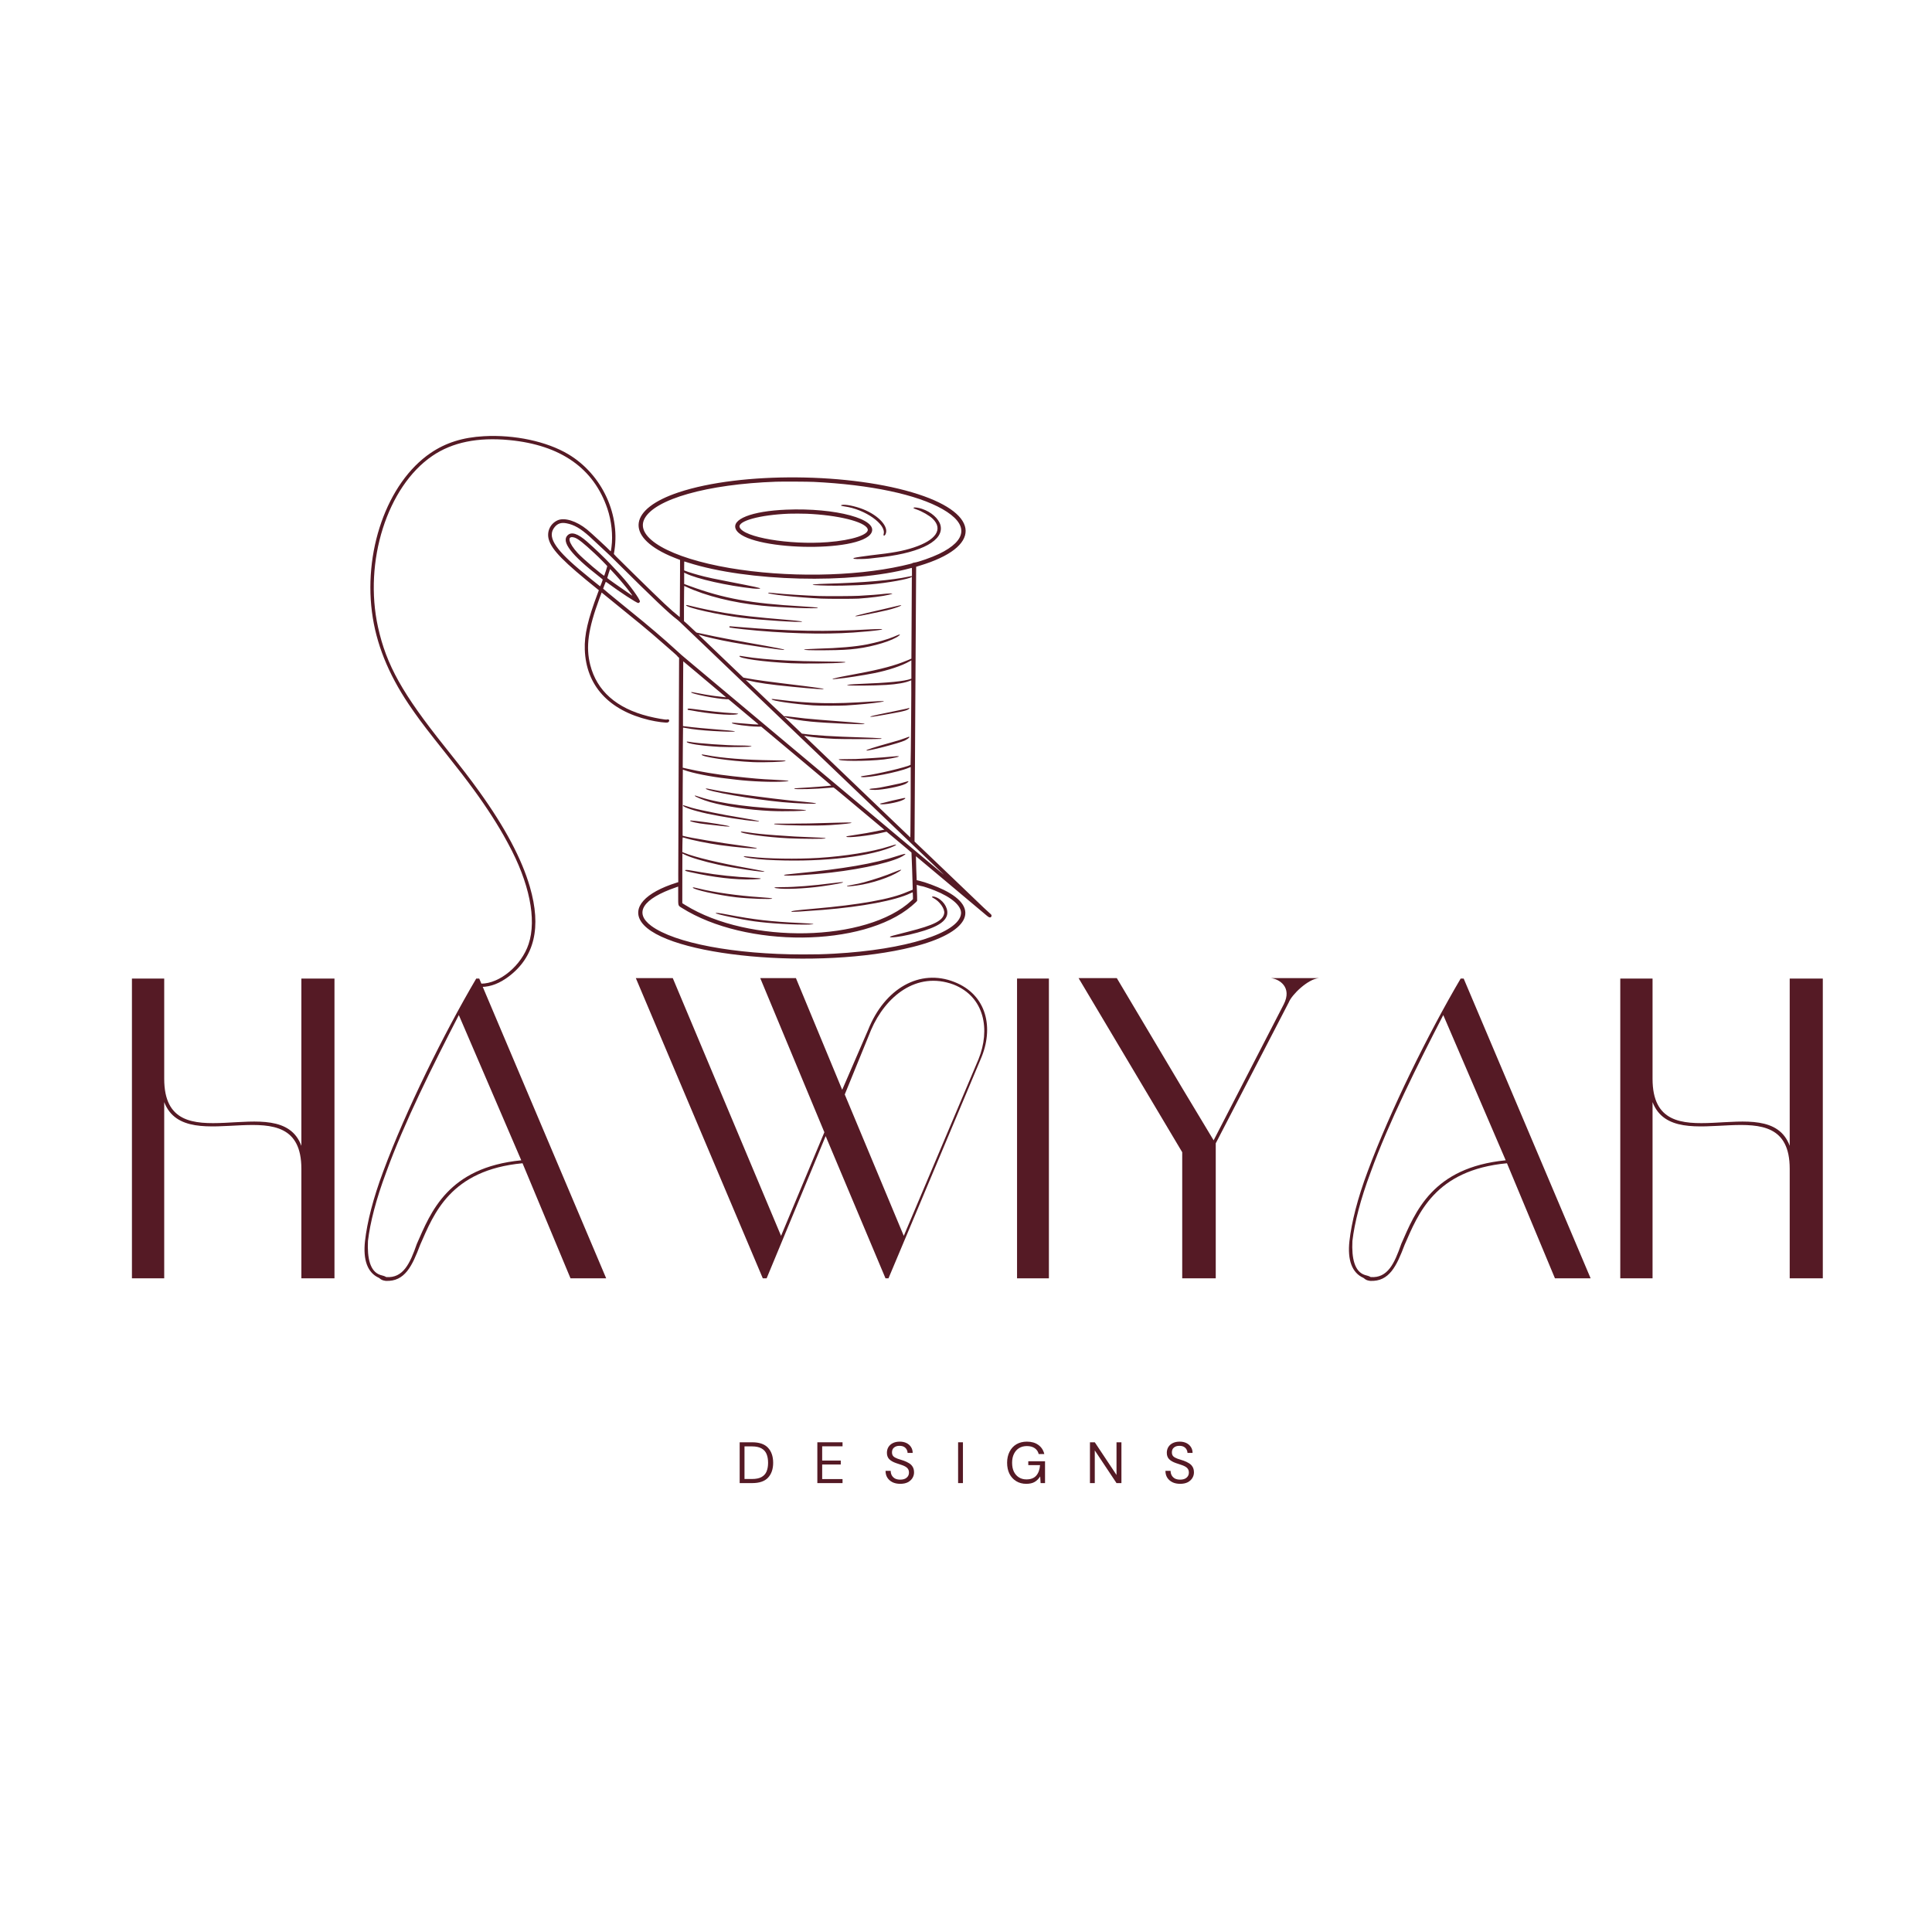 <svg xmlns="http://www.w3.org/2000/svg" xmlns:xlink="http://www.w3.org/1999/xlink" width="500" zoomAndPan="magnify" viewBox="0 0 375 375" height="500" preserveAspectRatio="xMidYMid meet" version="1.0"><defs><g/><clipPath id="29edfe01dd"><path d="M 71 84.34 L 192.555 84.34 L 192.555 191.59 L 71 191.59 Z M 71 84.34 " clip-rule="nonzero"/></clipPath></defs><g clip-path="url(#29edfe01dd)"><path fill="#551a25" d="M 93.922 84.668 C 89.816 84.895 86.531 85.93 83.602 87.914 C 75.098 93.676 70.312 107.32 72.363 119.953 C 73.344 125.969 75.867 131.801 80.113 137.832 C 80.223 137.988 80.391 138.227 80.484 138.363 C 81.75 140.172 83.219 142.086 86.676 146.422 C 89.086 149.449 90.426 151.191 91.973 153.305 C 94.477 156.727 96.75 160.266 98.344 163.223 C 98.434 163.391 98.566 163.637 98.641 163.77 C 102.75 171.305 104.199 178.422 102.605 183.23 C 101.227 187.402 97.004 190.926 93.387 190.926 C 92.574 190.926 92.289 191.129 92.625 191.465 L 92.742 191.582 L 93.531 191.562 C 95.285 191.52 96.984 190.859 98.727 189.551 C 103.762 185.762 105.129 179.984 102.848 172.137 C 101.262 166.684 98.02 160.582 92.988 153.59 C 91.219 151.129 89.727 149.184 86.367 144.98 C 78.109 134.648 75.012 129.109 73.379 121.754 C 70.551 109.004 75.164 94.445 83.926 88.484 C 87.812 85.84 92.75 84.832 98.879 85.422 C 108.82 86.383 115.246 90.887 117.895 98.738 C 118.695 101.117 118.992 103.902 118.688 106.184 C 118.566 107.074 118.566 107.074 118.43 106.918 C 117.992 106.438 114.711 103.406 113.949 102.785 C 111.891 101.113 109.539 100.383 108.203 101.004 C 106.777 101.668 106.078 103.227 106.527 104.742 C 107.125 106.77 109.434 109.109 116.098 114.453 L 116.238 114.566 L 116.023 115.137 C 114.102 120.223 113.406 123.238 113.508 126.074 C 113.75 133.055 118.148 137.875 125.98 139.75 C 127.48 140.105 129.379 140.352 129.641 140.219 C 130.082 139.992 129.914 139.492 129.457 139.66 C 129.23 139.738 127.348 139.41 125.832 139.027 C 119.645 137.465 115.844 134.098 114.562 129.051 C 113.676 125.559 114.156 122.082 116.332 116.215 C 116.516 115.727 116.691 115.254 116.723 115.164 L 116.777 115.004 L 116.977 115.168 C 117.086 115.258 118.453 116.371 120.016 117.641 C 124.449 121.242 124.949 121.652 126.598 123.055 C 127.5 123.824 128.664 124.836 129.57 125.641 C 129.949 125.973 130.527 126.484 130.859 126.773 C 131.191 127.062 131.461 127.316 131.461 127.34 C 131.461 127.363 131.539 127.453 131.637 127.535 L 131.812 127.688 L 131.73 147.977 C 131.688 159.137 131.648 168.934 131.648 169.746 L 131.652 171.227 L 131.316 171.332 C 125.215 173.246 122.59 176.176 124.484 178.949 C 129.062 185.652 158.844 188.391 177.184 183.793 C 188.012 181.078 190.559 176.328 183.137 172.703 C 181.773 172.043 179.598 171.227 178.539 170.988 C 178.211 170.918 177.938 170.848 177.93 170.84 C 177.906 170.82 177.77 166.598 177.785 166.359 L 177.793 166.199 L 179.34 167.496 C 180.188 168.207 181.855 169.602 183.039 170.594 C 188.836 175.445 191.316 177.527 191.488 177.688 C 191.949 178.113 192.285 178.188 192.422 177.895 C 192.52 177.68 192.457 177.547 192.148 177.293 C 191.824 177.027 190.363 175.652 188.688 174.027 C 188.383 173.734 185.809 171.27 182.965 168.551 C 180.121 165.836 177.73 163.547 177.652 163.473 L 177.512 163.336 L 177.66 136.68 C 177.742 122.02 177.816 110.02 177.824 110.012 C 177.828 110.004 178.121 109.914 178.473 109.809 C 190.508 106.203 190.398 99.895 178.234 95.934 C 165.312 91.727 143.84 91.547 131.77 95.547 C 122.082 98.754 121.301 104.02 129.945 107.859 C 130.332 108.031 131.746 108.598 131.91 108.648 L 131.996 108.676 L 131.996 110.922 C 131.996 112.156 131.984 114.656 131.969 116.473 L 131.945 119.777 L 131.84 119.691 C 129.98 118.195 129.016 117.285 122.75 111.137 C 119.289 107.742 119.133 107.582 119.156 107.473 C 120.578 100.094 116.926 92.121 110.309 88.168 C 106.137 85.68 99.859 84.336 93.922 84.668 M 157.957 93.535 C 168.949 94.07 177.938 95.969 182.922 98.809 C 188.035 101.723 187.797 104.852 182.258 107.516 C 180.863 108.188 178.195 109.125 177.473 109.199 C 177.285 109.219 177.172 109.25 177.145 109.289 C 177.098 109.352 176.387 109.539 175.121 109.82 C 165.609 111.945 152.543 112.113 141.648 110.258 C 130.023 108.277 123.234 104.371 125.078 100.727 C 127.023 96.879 137.293 93.973 150.613 93.5 C 151.812 93.457 156.863 93.48 157.957 93.535 M 163.383 98.016 C 163.059 98.109 163.246 98.203 163.945 98.301 C 167.93 98.855 172.047 101.773 171.516 103.668 C 171.406 104.066 171.707 104.066 171.891 103.668 C 172.551 102.242 170.574 100.055 167.531 98.844 C 165.973 98.227 164.023 97.836 163.383 98.016 M 177.363 98.531 C 177.199 98.598 177.352 98.695 177.91 98.887 C 179 99.262 180.418 100.082 181.047 100.699 C 183.102 102.723 181.684 104.848 177.324 106.277 C 175.258 106.957 173.289 107.316 169 107.793 C 167.938 107.914 166.035 108.203 165.828 108.277 C 165.332 108.453 165.805 108.535 167.125 108.504 C 168.363 108.477 168.527 108.461 171.367 108.117 C 179.012 107.188 183.285 104.824 182.543 101.938 C 182.215 100.664 180.742 99.359 178.957 98.766 C 178.285 98.543 177.59 98.441 177.363 98.531 M 152.594 98.926 C 145.895 99.203 141.871 100.789 142.844 102.766 C 144.855 106.855 166.98 107.418 169.133 103.434 C 170.562 100.785 162.27 98.527 152.594 98.926 M 156.602 99.719 C 162.633 99.977 167.762 101.238 168.395 102.621 C 168.895 103.719 165.484 104.867 160.625 105.234 C 153.215 105.801 144.316 104.293 143.57 102.348 C 143.105 101.141 147.48 99.93 153.148 99.707 C 153.863 99.68 155.801 99.684 156.602 99.719 M 109.926 101.566 C 111.422 101.844 112.656 102.551 114.445 104.152 C 114.801 104.469 117.469 106.953 118.449 107.883 C 118.504 107.934 119.172 108.598 119.938 109.355 C 126.719 116.09 129.891 119.105 131.312 120.16 C 131.465 120.273 131.773 120.539 131.992 120.75 C 135.285 123.891 137.719 126.219 138.117 126.605 C 138.391 126.871 144.176 132.41 150.973 138.918 C 157.77 145.422 165.668 152.98 168.523 155.711 C 171.375 158.445 175.797 162.676 178.348 165.113 C 180.898 167.555 183.078 169.641 183.191 169.754 C 183.309 169.871 182.355 169.086 181.074 168.016 C 179.797 166.941 178.48 165.844 178.156 165.574 C 177.832 165.305 175.977 163.75 174.035 162.125 C 172.094 160.496 170.293 158.984 170.031 158.766 C 169.512 158.336 164.824 154.406 160.434 150.727 C 158.926 149.461 157.301 148.102 156.832 147.711 C 156.359 147.316 155.207 146.355 154.273 145.57 C 153.34 144.785 152.078 143.727 151.469 143.219 C 150.863 142.711 148.914 141.078 147.141 139.594 C 144.148 137.086 139.367 133.082 134.473 128.984 C 133.352 128.047 132.355 127.207 132.262 127.121 C 132.168 127.035 131.684 126.598 131.191 126.148 C 129.922 124.988 128.773 123.977 127.211 122.641 C 125.527 121.203 124.871 120.66 120.664 117.242 C 118.68 115.629 117.062 114.289 117.07 114.262 C 117.094 114.152 117.543 112.973 117.574 112.941 C 117.59 112.922 117.762 113.023 117.961 113.172 C 120.242 114.871 123.57 117.047 123.895 117.051 C 124 117.051 124.211 116.852 124.211 116.754 C 124.211 116.293 122.25 113.582 120.605 111.777 C 120.5 111.66 120.277 111.414 120.109 111.227 C 119.941 111.043 119.57 110.641 119.285 110.34 C 119 110.035 118.641 109.652 118.484 109.484 C 117.406 108.328 115.375 106.383 113.91 105.102 C 112.137 103.547 110.914 103.16 110.156 103.914 C 108.91 105.152 110.895 107.73 116.363 111.965 C 116.695 112.223 116.977 112.453 116.988 112.48 C 117.012 112.547 116.531 113.809 116.48 113.809 C 116.434 113.809 113.48 111.402 112.387 110.473 C 107.508 106.336 106.195 104.062 107.668 102.293 C 108.242 101.602 108.938 101.379 109.926 101.566 M 111.535 104.352 C 112.18 104.555 113.266 105.414 115.438 107.438 C 116.266 108.203 117.852 109.809 117.871 109.895 C 117.879 109.938 117.32 111.699 117.285 111.738 C 117.16 111.867 113.152 108.457 112.152 107.367 C 110.281 105.332 109.98 103.859 111.535 104.352 M 133.539 109.195 C 145.105 112.895 165.207 113.402 176.746 110.281 C 176.859 110.25 176.969 110.223 176.984 110.223 C 177 110.223 177.012 110.582 177.012 111.02 L 177.012 111.816 L 176.922 111.816 C 176.871 111.816 176.609 111.867 176.34 111.926 C 173.297 112.605 167.438 113.113 160.605 113.293 C 159.34 113.328 158.621 113.367 157.945 113.434 C 157.609 113.465 157.723 113.539 158.148 113.57 C 160.945 113.762 165.941 113.695 169.02 113.426 C 172.367 113.133 176.438 112.395 176.926 111.996 C 176.953 111.977 176.98 111.965 176.988 111.973 C 176.996 111.984 176.91 127.828 176.902 127.844 C 176.887 127.867 175.688 128.355 175.145 128.559 C 172.742 129.461 169.926 130.141 164.652 131.102 C 162.98 131.406 161.598 131.719 161.598 131.797 C 161.598 131.84 161.637 131.844 161.781 131.828 C 161.879 131.812 162.27 131.777 162.648 131.746 C 163.906 131.645 167.57 131.078 169.66 130.664 C 172.398 130.117 175.039 129.238 176.562 128.359 L 176.898 128.168 L 176.898 131.73 L 176.793 131.77 C 175.582 132.23 172.465 132.539 166.824 132.75 C 165.25 132.812 164.219 132.918 164.465 132.992 C 164.898 133.129 169.547 133.094 172.035 132.941 C 174.152 132.809 175.738 132.527 176.66 132.121 C 176.777 132.07 176.875 132.035 176.879 132.039 C 176.926 132.09 176.789 148.426 176.742 148.453 C 176.047 148.883 170.309 150.246 167.895 150.559 C 167.121 150.656 166.871 150.758 167.234 150.824 C 168.406 151.043 174.387 149.879 176.32 149.055 C 176.559 148.953 176.762 148.867 176.773 148.867 C 176.797 148.867 176.742 160.656 176.711 161.711 L 176.688 162.547 L 175.121 161.047 C 174.258 160.219 173.258 159.262 172.898 158.918 C 165.41 151.758 156.082 142.816 156.086 142.809 C 156.094 142.801 156.273 142.832 156.492 142.871 C 157.754 143.113 159.543 143.289 162.074 143.414 C 163.23 143.473 170.535 143.48 170.879 143.426 C 171.098 143.391 171.191 143.32 171.043 143.305 C 170.398 143.246 168.641 143.168 167.016 143.121 C 162.145 142.984 157.922 142.723 155.996 142.441 L 155.641 142.391 L 155.387 142.148 C 154.676 141.473 152.254 139.148 152.254 139.141 C 152.254 139.137 152.355 139.172 152.48 139.223 C 153.145 139.488 155.371 139.871 157.422 140.066 C 160.496 140.363 167.863 140.684 167.809 140.516 C 167.801 140.488 167.742 140.465 167.68 140.457 C 167.621 140.453 167.254 140.406 166.863 140.355 C 166.477 140.305 165.816 140.234 165.395 140.203 C 163.695 140.074 160.176 139.797 159.121 139.707 C 156.531 139.492 155.781 139.414 153.949 139.176 C 152.613 139.004 152.23 138.977 152.207 139.051 C 152.199 139.074 150.52 137.496 148.473 135.539 C 146.43 133.582 144.75 131.977 144.746 131.973 C 144.738 131.969 144.938 132.012 145.184 132.074 C 147.109 132.543 149.398 132.871 153.777 133.301 C 158.141 133.73 160.016 133.855 159.871 133.715 C 159.816 133.66 158.164 133.41 156.469 133.203 C 148.598 132.242 146.949 132.02 144.836 131.629 L 144.285 131.523 L 140.359 127.773 C 136.121 123.715 135.574 123.188 135.594 123.168 C 135.602 123.16 135.734 123.199 135.887 123.254 C 136.871 123.586 139.492 124.191 141.973 124.648 C 144.855 125.188 151.387 126.152 152.133 126.152 C 152.281 126.152 152.203 126.062 152.02 126.027 C 151.926 126.008 151.559 125.93 151.203 125.848 C 150.848 125.766 149.773 125.562 148.82 125.395 C 145.016 124.723 144.34 124.602 140.883 123.953 C 139.488 123.691 137.668 123.32 136.59 123.078 C 136.023 122.949 135.473 122.836 135.363 122.82 C 135.168 122.797 135.156 122.785 134.371 122.035 C 133.625 121.32 133.273 120.996 132.91 120.695 L 132.758 120.566 L 132.758 118.172 C 132.758 116.852 132.77 115.312 132.781 114.746 L 132.809 113.723 L 133.203 113.906 C 137.035 115.684 142.281 116.992 147.863 117.559 C 151.488 117.93 158.738 118.207 158.738 117.977 C 158.738 117.945 158.699 117.922 158.652 117.922 C 158.605 117.922 158.215 117.891 157.785 117.848 C 157.355 117.809 156.391 117.738 155.648 117.695 C 145.664 117.117 140.496 116.176 133.816 113.727 L 132.797 113.352 L 132.797 111.148 L 133.117 111.305 C 135.301 112.371 141.16 113.684 146.109 114.223 C 146.719 114.289 147.559 114.293 147.559 114.23 C 147.559 114.109 146.77 113.934 141.664 112.938 C 138.25 112.27 137.707 112.156 136.707 111.906 C 135.172 111.523 133.605 111.051 132.938 110.773 L 132.797 110.715 L 132.797 109.84 C 132.797 109.023 132.801 108.965 132.863 108.984 C 132.898 108.992 133.203 109.09 133.539 109.195 M 119.461 111.57 C 120.461 112.672 121.5 113.922 122.254 114.926 C 122.84 115.711 122.836 115.703 122.477 115.453 C 122.309 115.336 121.887 115.047 121.543 114.812 C 120.148 113.863 117.902 112.266 117.863 112.199 C 117.852 112.184 117.973 111.789 118.129 111.32 C 118.285 110.852 118.41 110.461 118.41 110.453 C 118.414 110.434 118.895 110.945 119.461 111.57 M 149.086 115.086 C 149.086 115.355 154.699 115.953 159.426 116.188 C 160.742 116.25 165.676 116.25 166.652 116.188 C 168.859 116.039 171.445 115.715 172.473 115.453 C 173.18 115.273 173.195 115.266 173.195 115.223 C 173.195 115.176 172.109 115.203 171.652 115.266 C 170.812 115.379 168.559 115.551 166.691 115.648 C 165.48 115.715 160.508 115.738 159.043 115.688 C 156.344 115.598 152.254 115.336 150.402 115.137 C 149.488 115.035 149.086 115.02 149.086 115.086 M 133.176 117.484 C 133.176 117.934 139.477 119.348 143.992 119.91 C 147.566 120.355 155.605 120.871 155.676 120.66 C 155.684 120.637 155.633 120.609 155.562 120.602 C 155.059 120.52 153.91 120.402 152.543 120.293 C 146.973 119.836 143.582 119.457 140.672 118.965 C 138.48 118.598 135.766 118.043 134.398 117.688 C 133.414 117.43 133.176 117.391 133.176 117.484 M 174.645 117.496 C 174.594 117.504 174.285 117.578 173.961 117.656 C 173.633 117.738 172.543 117.992 171.539 118.223 C 168.422 118.938 167.125 119.242 166.77 119.348 C 166.578 119.402 166.34 119.469 166.238 119.496 C 166.137 119.527 166.047 119.559 166.035 119.566 C 165.91 119.695 166.691 119.594 168.16 119.293 C 172.156 118.477 172.742 118.34 174.035 117.906 C 174.895 117.617 175.227 117.391 174.645 117.496 M 141.594 121.59 C 141.535 121.648 141.574 121.781 141.656 121.805 C 141.844 121.852 143.176 122.023 144.184 122.129 C 151.832 122.953 159.66 123.191 165.645 122.773 C 167.633 122.637 169.824 122.426 170.582 122.301 C 170.895 122.25 171.168 122.207 171.184 122.207 C 171.199 122.207 171.215 122.184 171.215 122.152 C 171.215 122.074 170.363 122.074 169.059 122.148 C 160.348 122.652 153.41 122.535 143.605 121.715 C 141.684 121.551 141.633 121.551 141.594 121.59 M 174.207 123.285 C 174.039 123.352 173.699 123.5 173.445 123.605 C 172.363 124.078 170.215 124.691 168.336 125.07 C 166.141 125.512 162.707 125.812 158.758 125.906 C 157.824 125.93 156.156 126.027 156.098 126.062 C 155.891 126.188 157.305 126.242 160.246 126.215 C 163.293 126.191 164.562 126.125 166.316 125.902 C 169.594 125.488 173.336 124.332 174.504 123.375 C 174.816 123.117 174.695 123.082 174.207 123.285 M 143.535 127.328 C 143.25 127.785 148.176 128.473 153.605 128.738 C 155.801 128.844 161.863 128.781 163.375 128.637 C 163.688 128.605 163.977 128.582 164.012 128.578 C 164.047 128.578 164.078 128.555 164.078 128.527 C 164.078 128.453 163.367 128.43 159.77 128.391 C 156.43 128.352 155.309 128.32 152.652 128.199 C 149.613 128.059 146.293 127.746 144.469 127.426 C 143.754 127.301 143.562 127.281 143.535 127.328 M 135.008 130.363 C 137.668 132.582 140.953 135.348 140.945 135.359 C 140.934 135.367 139.754 135.227 138.633 135.082 C 137.609 134.945 136.043 134.68 135.199 134.5 C 134.434 134.336 134.164 134.305 134.141 134.367 C 134.047 134.656 139.219 135.676 140.98 135.715 L 141.398 135.727 L 142.086 136.293 C 142.879 136.953 147.133 140.512 147.215 140.59 C 147.316 140.68 145.844 140.586 142.609 140.293 C 142.094 140.246 142.02 140.254 142.09 140.363 C 142.234 140.594 145.277 141.008 147.02 141.035 L 147.754 141.043 L 148.504 141.668 C 148.914 142.008 150.258 143.133 151.484 144.164 C 152.715 145.195 154.367 146.578 155.152 147.234 C 159.406 150.793 161.367 152.449 161.344 152.473 C 161.27 152.535 157.395 152.836 155.035 152.961 C 154.289 153.004 154.148 153.023 154.172 153.094 C 154.23 153.27 158.422 153.156 161.047 152.906 C 161.359 152.875 161.672 152.852 161.738 152.852 C 161.848 152.852 162.188 153.125 164.316 154.91 C 165.664 156.043 167.156 157.293 167.633 157.688 C 168.105 158.082 169.207 159.004 170.078 159.734 L 171.66 161.062 L 171.406 161.086 C 171.27 161.102 170.906 161.164 170.602 161.23 C 169.105 161.555 167.211 161.887 165.555 162.125 C 164.48 162.277 164.27 162.32 164.27 162.391 C 164.27 162.719 169.02 162.18 171.375 161.59 C 171.746 161.492 172.074 161.43 172.102 161.445 C 172.125 161.461 172.793 162.012 173.578 162.672 C 174.363 163.332 175.434 164.223 175.949 164.656 C 176.469 165.086 176.902 165.461 176.918 165.48 C 176.938 165.512 177.148 171.684 177.164 172.633 C 177.164 172.695 177.113 172.727 176.867 172.809 C 176.707 172.863 176.336 173.008 176.051 173.137 C 172.895 174.527 166.848 175.613 157.957 176.383 C 154.434 176.688 153.508 176.812 153.605 176.969 C 153.652 177.043 156.098 176.898 159.711 176.609 C 167.375 175.992 173.789 174.781 176.664 173.402 C 176.926 173.277 177.148 173.188 177.16 173.199 C 177.172 173.211 177.188 173.516 177.195 173.875 L 177.207 174.527 L 176.941 174.781 C 168.297 182.887 145.363 183.348 133 175.664 L 132.434 175.312 L 132.434 174.016 C 132.434 173.305 132.438 171.137 132.441 169.195 L 132.453 165.668 L 132.824 165.855 C 133.996 166.438 136.531 167.195 139.492 167.848 C 142.445 168.496 148.387 169.387 148.398 169.18 C 148.402 169.125 147.082 168.848 145.402 168.551 C 139.688 167.539 134.773 166.363 132.738 165.512 L 132.441 165.391 L 132.457 163.977 C 132.469 163.199 132.484 162.551 132.5 162.539 C 132.512 162.527 132.684 162.566 132.879 162.629 C 134.199 163.047 137.352 163.688 139.797 164.035 C 142.707 164.449 146.848 164.812 146.902 164.656 C 146.91 164.633 146.867 164.605 146.809 164.594 C 145.906 164.418 145.238 164.312 144.012 164.152 C 139.969 163.621 133.91 162.613 132.691 162.27 L 132.492 162.211 L 132.492 158.773 C 132.492 156.883 132.5 153.992 132.516 152.352 L 132.539 149.371 L 132.793 149.465 C 134.387 150.059 137.996 150.781 141.133 151.125 C 141.613 151.18 142.41 151.273 142.906 151.336 C 145.707 151.684 150.145 151.855 152.156 151.695 C 152.535 151.664 152.891 151.637 152.953 151.637 C 153.02 151.637 153.055 151.621 153.043 151.59 C 153.02 151.516 151.797 151.414 149.965 151.332 C 147.762 151.234 146.332 151.113 142.258 150.668 C 139.141 150.328 135.75 149.762 133.156 149.156 C 132.949 149.105 132.719 149.055 132.645 149.039 L 132.516 149.012 L 132.539 145.125 C 132.555 142.984 132.57 141.23 132.578 141.223 C 132.586 141.215 132.805 141.25 133.066 141.301 C 134.402 141.559 136.246 141.762 138.441 141.891 C 143.082 142.16 144.285 141.992 140.043 141.664 C 137.23 141.445 134.465 141.184 133.035 140.992 L 132.566 140.934 L 132.566 138.879 C 132.566 137.75 132.578 134.922 132.594 132.594 L 132.617 128.359 L 133.188 128.84 C 133.5 129.102 134.32 129.789 135.008 130.363 M 149.773 135.723 C 149.773 136.02 153.965 136.641 157.82 136.91 C 159.012 136.992 162.941 137.004 164.176 136.93 C 166.672 136.777 169.59 136.496 170.754 136.297 C 171.059 136.246 171.367 136.191 171.434 136.18 C 171.504 136.168 171.555 136.141 171.547 136.121 C 171.527 136.055 170.387 136.082 168.922 136.184 C 161.77 136.676 157.297 136.586 151.277 135.824 C 150 135.66 149.773 135.645 149.773 135.723 M 176.344 137.445 C 176.301 137.453 176.168 137.496 176.047 137.531 C 175.926 137.57 175.215 137.723 174.465 137.871 C 171.004 138.559 169.055 138.988 168.945 139.086 C 168.809 139.215 169.469 139.133 171.672 138.738 C 174.895 138.164 175.707 137.988 176.145 137.77 C 176.531 137.578 176.66 137.363 176.344 137.445 M 133.551 137.555 C 133.41 137.594 133.434 137.793 133.578 137.793 C 133.625 137.793 133.93 137.844 134.25 137.906 C 137.598 138.543 141.562 138.887 142.941 138.664 C 143.621 138.555 143.27 138.469 141.855 138.402 C 140.375 138.332 137.363 138.004 134.629 137.621 C 134.008 137.535 133.699 137.516 133.551 137.555 M 176.344 143.027 C 176.281 143.043 175.965 143.16 175.637 143.285 C 174.918 143.562 174.559 143.676 172.801 144.164 C 169.777 145.008 168.16 145.527 168.16 145.652 C 168.16 145.914 174.652 144.234 175.68 143.703 C 176.363 143.352 176.781 142.926 176.344 143.027 M 133.293 143.984 C 133.293 144.34 136.051 144.758 139.719 144.965 C 141.43 145.062 145.746 144.996 145.871 144.871 C 145.961 144.781 144.855 144.695 143.629 144.695 C 141.117 144.695 135.371 144.289 133.922 144.012 C 133.477 143.926 133.293 143.918 133.293 143.984 M 136.191 146.48 C 136.191 146.918 141.727 147.723 146.109 147.926 C 148.316 148.023 152.48 147.871 152.48 147.691 C 152.48 147.609 152.234 147.602 149.945 147.574 C 144.727 147.516 140.027 147.141 137.055 146.555 C 136.473 146.438 136.191 146.414 136.191 146.48 M 174.094 146.773 C 173.906 146.777 173.34 146.824 172.836 146.879 C 171.875 146.977 170.84 147.055 169.648 147.125 C 169.262 147.145 168.566 147.188 168.105 147.219 C 166.441 147.328 165.68 147.355 164.305 147.348 C 163.539 147.344 162.891 147.352 162.863 147.367 C 162.215 147.766 168.285 147.793 171.555 147.406 C 173.523 147.176 175.262 146.742 174.094 146.773 M 176.117 151.664 C 176.051 151.672 175.793 151.746 175.543 151.828 C 175.062 151.984 174.52 152.117 173.941 152.223 C 173.75 152.258 173.145 152.387 172.586 152.512 C 171.062 152.844 170.32 152.973 169.438 153.039 C 168.332 153.125 168.637 153.328 169.859 153.32 C 171.41 153.309 174.738 152.652 175.734 152.164 C 176.117 151.977 176.504 151.59 176.258 151.645 C 176.242 151.645 176.18 151.656 176.117 151.664 M 137 153.086 C 137.164 153.582 146.242 155.172 151.871 155.695 C 154.691 155.953 158.395 156.102 158.395 155.949 C 158.395 155.887 157.18 155.719 156.145 155.637 C 154.289 155.484 152.402 155.285 149.945 154.977 C 149.125 154.871 147.906 154.719 147.234 154.633 C 143.43 154.156 140.477 153.707 138.785 153.359 C 137.242 153.039 136.973 152.996 137 153.086 M 134.855 154.453 C 134.855 154.625 136.52 155.312 137.809 155.676 C 141 156.566 145.246 157.191 149.562 157.406 C 152.156 157.535 156.996 157.414 156.406 157.234 C 156.27 157.195 154.777 157.098 153.969 157.078 C 146.797 156.906 139.719 155.98 135.934 154.727 C 134.93 154.395 134.855 154.375 134.855 154.453 M 175.086 154.977 C 174.938 155.02 174.441 155.129 173.98 155.223 C 173.516 155.316 172.871 155.469 172.547 155.559 C 172.219 155.652 171.773 155.762 171.555 155.809 C 170.918 155.941 170.832 155.969 170.832 156.02 C 170.832 156.297 173.34 155.953 174.703 155.492 C 175.816 155.113 176.129 154.695 175.086 154.977 M 132.566 156.34 C 132.566 156.66 134.66 157.363 137.277 157.93 C 140.027 158.523 144.504 159.23 146.414 159.371 C 146.699 159.395 147.02 159.422 147.129 159.434 C 147.289 159.453 147.332 159.445 147.332 159.406 C 147.332 159.336 146.012 159.074 143.801 158.711 C 141.645 158.355 140.281 158.105 138.176 157.672 C 135.305 157.082 134.578 156.906 133.492 156.547 C 132.781 156.309 132.566 156.262 132.566 156.34 M 133.941 159.32 C 133.941 159.477 135.598 159.836 136.898 159.965 C 137.023 159.977 137.391 160.02 137.719 160.059 C 140.383 160.387 141.609 160.496 141.609 160.406 C 141.609 160.273 137.648 159.633 135.121 159.355 C 134.098 159.242 133.941 159.238 133.941 159.32 M 162.668 159.68 C 162.023 159.707 160.035 159.762 156.957 159.832 C 156.008 159.852 154.273 159.867 153.102 159.867 C 150.059 159.863 150.27 159.859 150.27 159.922 C 150.27 159.953 150.281 159.98 150.297 159.98 C 150.312 159.98 150.465 159.996 150.633 160.02 C 152.41 160.238 158.555 160.316 161.047 160.152 C 163.699 159.98 165.301 159.805 165.301 159.691 C 165.301 159.633 163.855 159.625 162.668 159.68 M 143.797 161.43 C 143.578 161.785 148.832 162.512 153.035 162.711 C 155.965 162.848 160.211 162.855 160.254 162.723 C 160.262 162.695 160.195 162.672 160.066 162.656 C 159.523 162.602 158.73 162.555 157.707 162.52 C 155.23 162.434 153.48 162.336 150.574 162.121 C 147.793 161.914 146.676 161.797 144.852 161.516 C 144.152 161.41 143.824 161.383 143.797 161.43 M 173.578 163.984 C 173.398 164.027 172.93 164.172 172.535 164.297 C 169.375 165.328 163.996 166.203 158.852 166.52 C 154.684 166.777 148.863 166.688 145.746 166.312 C 144.77 166.199 144.355 166.176 144.355 166.246 C 144.355 166.438 146.59 166.758 148.762 166.883 C 158.27 167.426 167.801 166.492 172.871 164.516 C 173.871 164.125 174.305 163.801 173.578 163.984 M 175.391 165.785 C 175.223 165.816 174.742 165.957 174.324 166.098 C 169.664 167.637 163.867 168.637 154.199 169.574 C 152.496 169.738 152.176 169.785 152.176 169.863 C 152.176 170.113 157.188 169.84 161.312 169.363 C 167.863 168.613 173.883 167.176 175.516 165.977 C 175.859 165.723 175.84 165.691 175.391 165.785 M 174.41 168.949 C 174.203 169.02 173.816 169.168 173.551 169.281 C 172.09 169.902 169.684 170.711 167.68 171.258 C 166.93 171.461 166.297 171.598 165.176 171.797 C 164.496 171.914 164.414 171.938 164.395 171.996 C 164.363 172.086 165.203 172.031 166.367 171.867 C 169.273 171.453 172.777 170.281 174.578 169.125 C 175.086 168.797 175.031 168.738 174.41 168.949 M 133.004 168.895 C 132.926 169.023 133.082 169.082 134.016 169.289 C 138.668 170.324 142.617 170.781 146.051 170.691 C 148.168 170.633 148.227 170.469 146.168 170.375 C 142.742 170.219 139.18 169.84 136.125 169.305 C 133.852 168.91 133.508 168.855 133.27 168.855 C 133.137 168.855 133.02 168.871 133.004 168.895 M 162.914 171.266 C 162.602 171.293 161.949 171.367 161.465 171.434 C 158.016 171.891 154.266 172.191 152.008 172.191 C 150.711 172.191 150.344 172.215 150.344 172.293 C 150.344 172.32 150.348 172.344 150.355 172.344 C 150.359 172.344 150.512 172.371 150.688 172.402 C 152.168 172.66 156.199 172.492 159.461 172.039 C 161.906 171.695 163.621 171.375 163.621 171.258 C 163.621 171.23 163.59 171.207 163.555 171.211 C 163.52 171.215 163.23 171.238 162.914 171.266 M 178.477 171.902 C 178.66 171.957 178.867 172.004 178.938 172.004 C 179.105 172.004 180.5 172.469 181.402 172.828 C 184.746 174.16 186.684 175.871 186.535 177.355 C 186.16 181.078 175.812 184.34 161.941 185.105 C 159.68 185.227 158.602 185.254 155.801 185.254 C 142.602 185.254 130.941 183.055 126.418 179.715 C 122.988 177.18 124.738 174.453 131.215 172.23 L 131.637 172.086 L 131.637 173.816 C 131.633 175.891 131.59 175.746 132.301 176.195 C 144.719 184.051 167.504 183.871 176.953 175.848 C 177.516 175.371 177.984 174.926 178.016 174.84 C 178.035 174.785 178.004 173.535 177.949 172.207 L 177.934 171.742 L 178.035 171.773 C 178.09 171.793 178.289 171.848 178.477 171.902 M 134.473 172.277 C 134.473 172.66 139.273 173.734 142.906 174.164 C 145.285 174.441 149.887 174.605 149.887 174.41 C 149.887 174.336 149.113 174.25 147.52 174.145 C 143.309 173.867 138.512 173.191 135.684 172.477 C 134.723 172.234 134.473 172.195 134.473 172.277 M 180.918 174.07 C 180.887 174.148 180.914 174.172 181.188 174.316 C 182.375 174.941 183.414 176.414 183.27 177.273 C 183.031 178.695 181.32 179.566 176.289 180.836 C 173.211 181.609 172.738 181.746 172.738 181.863 C 172.738 182.066 174.719 181.832 176.457 181.426 C 181.059 180.348 183.25 179.254 183.77 177.777 C 184.18 176.613 183.387 175.055 182 174.297 C 181.523 174.039 180.973 173.922 180.918 174.07 M 138.918 177.234 C 138.809 177.41 143.656 178.441 146.414 178.828 C 149.414 179.246 154.375 179.535 157.07 179.449 C 158.641 179.398 157.871 179.27 155.305 179.152 C 149.652 178.891 146.395 178.512 141.105 177.5 C 139.594 177.207 138.98 177.137 138.918 177.234 " fill-opacity="1" fill-rule="evenodd"/></g><g fill="#551a25" fill-opacity="1"><g transform="translate(22.726, 248.123)"><g><path d="M 9.148 -34.203 C 13.516 -22.828 35.77 -37.91 35.77 -21.262 L 35.77 0 L 42.195 0 L 42.195 -58.188 L 35.77 -58.188 L 35.77 -25.715 C 31.566 -37.168 9.148 -21.84 9.148 -38.734 L 9.148 -58.188 L 2.883 -58.188 L 2.883 0 L 9.148 0 Z M 9.148 -34.203 "/></g></g></g><g fill="#551a25" fill-opacity="1"><g transform="translate(67.798, 248.123)"><g><path d="M 42.938 0 L 49.863 0 L 25.219 -58.188 L 24.641 -58.188 C 18.379 -47.555 10.961 -32.555 6.594 -20.77 C 4.617 -15.496 3.461 -10.879 3.051 -7.254 C 2.637 -3.543 3.543 -1.07 5.77 -0.082 C 6.348 0.41 6.594 0.41 7.086 0.496 C 10.797 0.66 12.199 -2.391 13.762 -6.512 C 16.402 -12.527 19.613 -21.016 33.625 -22.336 Z M 33.379 -22.91 C 19.121 -21.512 15.824 -12.855 13.105 -6.676 C 11.785 -2.883 10.469 0 7.172 -0.246 C 6.758 -0.496 6.512 -0.496 6.016 -0.66 C 4.039 -1.32 3.461 -3.875 3.625 -7.254 C 4.039 -10.797 5.191 -15.328 7.172 -20.605 C 10.633 -30.164 16.234 -41.371 21.262 -51.098 Z M 33.379 -22.91 "/></g></g></g><g fill="#551a25" fill-opacity="1"><g transform="translate(120.532, 248.123)"><g><path d="M 51.922 0 L 69.809 -42.527 C 72.445 -48.543 71.043 -55.055 64.695 -57.527 C 58.02 -60.164 51.18 -56.289 47.965 -48.215 L 42.938 -36.594 L 33.957 -58.27 L 27.031 -58.27 L 39.477 -28.352 L 31.07 -8.242 L 10.055 -58.27 L 2.883 -58.27 L 27.527 0 L 28.27 0 L 39.727 -27.609 L 51.344 0 Z M 43.434 -35.688 L 48.543 -48.215 C 51.344 -54.723 57.363 -59.668 64.531 -57.031 C 70.629 -54.641 71.703 -48.215 69.395 -42.527 L 54.891 -8.242 Z M 43.434 -35.688 "/></g></g></g><g fill="#551a25" fill-opacity="1"><g transform="translate(194.525, 248.123)"><g><path d="M 2.883 0 L 9.066 0 L 9.066 -58.188 L 2.883 -58.188 Z M 2.883 0 "/></g></g></g><g fill="#551a25" fill-opacity="1"><g transform="translate(206.472, 248.123)"><g><path d="M 43.68 -53.57 C 44.258 -55.055 47.391 -58.105 49.531 -58.27 L 40.219 -58.27 C 41.785 -58.105 44.422 -56.539 42.691 -53.16 L 29.094 -26.785 L 22.996 -36.922 L 10.301 -58.27 L 2.883 -58.27 L 22.996 -24.477 L 22.996 0 L 29.504 0 L 29.504 -26.207 Z M 43.68 -53.57 "/></g></g></g><g fill="#551a25" fill-opacity="1"><g transform="translate(258.877, 248.123)"><g><path d="M 42.938 0 L 49.863 0 L 25.219 -58.188 L 24.641 -58.188 C 18.379 -47.555 10.961 -32.555 6.594 -20.77 C 4.617 -15.496 3.461 -10.879 3.051 -7.254 C 2.637 -3.543 3.543 -1.07 5.77 -0.082 C 6.348 0.41 6.594 0.41 7.086 0.496 C 10.797 0.66 12.199 -2.391 13.762 -6.512 C 16.402 -12.527 19.613 -21.016 33.625 -22.336 Z M 33.379 -22.91 C 19.121 -21.512 15.824 -12.855 13.105 -6.676 C 11.785 -2.883 10.469 0 7.172 -0.246 C 6.758 -0.496 6.512 -0.496 6.016 -0.66 C 4.039 -1.32 3.461 -3.875 3.625 -7.254 C 4.039 -10.797 5.191 -15.328 7.172 -20.605 C 10.633 -30.164 16.234 -41.371 21.262 -51.098 Z M 33.379 -22.91 "/></g></g></g><g fill="#551a25" fill-opacity="1"><g transform="translate(311.611, 248.123)"><g><path d="M 9.148 -34.203 C 13.516 -22.828 35.77 -37.91 35.77 -21.262 L 35.77 0 L 42.195 0 L 42.195 -58.188 L 35.77 -58.188 L 35.77 -25.715 C 31.566 -37.168 9.148 -21.84 9.148 -38.734 L 9.148 -58.188 L 2.883 -58.188 L 2.883 0 L 9.148 0 Z M 9.148 -34.203 "/></g></g></g><g fill="#551a25" fill-opacity="1"><g transform="translate(142.726, 287.868)"><g><path d="M 0.844 0 L 0.844 -7.922 L 3.266 -7.922 C 4.66 -7.922 5.688 -7.566 6.344 -6.859 C 7.008 -6.148 7.344 -5.176 7.344 -3.938 C 7.344 -2.719 7.008 -1.754 6.344 -1.047 C 5.688 -0.348 4.66 0 3.266 0 Z M 1.781 -0.797 L 3.25 -0.797 C 4.02 -0.797 4.629 -0.922 5.078 -1.172 C 5.535 -1.422 5.863 -1.781 6.062 -2.25 C 6.258 -2.727 6.359 -3.289 6.359 -3.938 C 6.359 -4.602 6.258 -5.172 6.062 -5.641 C 5.863 -6.117 5.535 -6.484 5.078 -6.734 C 4.629 -6.992 4.02 -7.125 3.25 -7.125 L 1.781 -7.125 Z M 1.781 -0.797 "/></g></g></g><g fill="#551a25" fill-opacity="1"><g transform="translate(157.802, 287.868)"><g><path d="M 0.844 0 L 0.844 -7.922 L 5.734 -7.922 L 5.734 -7.141 L 1.781 -7.141 L 1.781 -4.375 L 5.391 -4.375 L 5.391 -3.609 L 1.781 -3.609 L 1.781 -0.781 L 5.734 -0.781 L 5.734 0 Z M 0.844 0 "/></g></g></g><g fill="#551a25" fill-opacity="1"><g transform="translate(171.384, 287.868)"><g><path d="M 3.359 0.141 C 2.773 0.141 2.27 0.035 1.844 -0.172 C 1.414 -0.391 1.082 -0.688 0.844 -1.062 C 0.613 -1.438 0.5 -1.875 0.5 -2.375 L 1.5 -2.375 C 1.5 -2.062 1.566 -1.773 1.703 -1.516 C 1.848 -1.254 2.055 -1.047 2.328 -0.891 C 2.609 -0.742 2.953 -0.672 3.359 -0.672 C 3.891 -0.672 4.301 -0.797 4.594 -1.047 C 4.895 -1.305 5.047 -1.629 5.047 -2.016 C 5.047 -2.328 4.977 -2.578 4.844 -2.766 C 4.707 -2.961 4.523 -3.117 4.297 -3.234 C 4.066 -3.359 3.801 -3.469 3.5 -3.562 C 3.195 -3.656 2.883 -3.758 2.562 -3.875 C 1.957 -4.082 1.504 -4.344 1.203 -4.656 C 0.91 -4.969 0.766 -5.375 0.766 -5.875 C 0.766 -6.301 0.863 -6.676 1.062 -7 C 1.27 -7.332 1.555 -7.586 1.922 -7.766 C 2.297 -7.953 2.742 -8.047 3.266 -8.047 C 3.766 -8.047 4.203 -7.953 4.578 -7.766 C 4.953 -7.578 5.242 -7.316 5.453 -6.984 C 5.66 -6.66 5.766 -6.285 5.766 -5.859 L 4.781 -5.859 C 4.781 -6.078 4.723 -6.289 4.609 -6.5 C 4.492 -6.719 4.32 -6.895 4.094 -7.031 C 3.863 -7.164 3.57 -7.234 3.219 -7.234 C 2.789 -7.242 2.438 -7.133 2.156 -6.906 C 1.883 -6.688 1.75 -6.375 1.75 -5.969 C 1.75 -5.633 1.844 -5.375 2.031 -5.188 C 2.227 -5.008 2.5 -4.859 2.844 -4.734 C 3.195 -4.617 3.598 -4.488 4.047 -4.344 C 4.422 -4.207 4.758 -4.047 5.062 -3.859 C 5.363 -3.68 5.598 -3.445 5.766 -3.156 C 5.941 -2.875 6.031 -2.508 6.031 -2.062 C 6.031 -1.688 5.93 -1.332 5.734 -1 C 5.535 -0.664 5.238 -0.391 4.844 -0.172 C 4.445 0.035 3.953 0.141 3.359 0.141 Z M 3.359 0.141 "/></g></g></g><g fill="#551a25" fill-opacity="1"><g transform="translate(185.124, 287.868)"><g><path d="M 0.844 0 L 0.844 -7.922 L 1.781 -7.922 L 1.781 0 Z M 0.844 0 "/></g></g></g><g fill="#551a25" fill-opacity="1"><g transform="translate(194.949, 287.868)"><g><path d="M 4.234 0.141 C 3.504 0.141 2.859 -0.031 2.297 -0.375 C 1.734 -0.719 1.297 -1.195 0.984 -1.812 C 0.68 -2.426 0.531 -3.141 0.531 -3.953 C 0.531 -4.754 0.688 -5.461 1 -6.078 C 1.312 -6.703 1.754 -7.188 2.328 -7.531 C 2.91 -7.875 3.594 -8.047 4.375 -8.047 C 5.27 -8.047 6.008 -7.832 6.594 -7.406 C 7.188 -6.977 7.57 -6.391 7.75 -5.641 L 6.656 -5.641 C 6.551 -6.109 6.301 -6.484 5.906 -6.766 C 5.508 -7.047 5 -7.188 4.375 -7.188 C 3.789 -7.188 3.285 -7.055 2.859 -6.797 C 2.43 -6.535 2.098 -6.16 1.859 -5.672 C 1.617 -5.191 1.5 -4.617 1.5 -3.953 C 1.5 -3.273 1.613 -2.695 1.844 -2.219 C 2.082 -1.738 2.41 -1.367 2.828 -1.109 C 3.242 -0.848 3.727 -0.719 4.281 -0.719 C 5.125 -0.719 5.758 -0.961 6.188 -1.453 C 6.613 -1.941 6.859 -2.617 6.922 -3.484 L 4.641 -3.484 L 4.641 -4.234 L 7.891 -4.234 L 7.891 0 L 7.031 0 L 6.953 -1.297 C 6.66 -0.836 6.305 -0.484 5.891 -0.234 C 5.473 0.016 4.922 0.141 4.234 0.141 Z M 4.234 0.141 "/></g></g></g><g fill="#551a25" fill-opacity="1"><g transform="translate(210.715, 287.868)"><g><path d="M 0.844 0 L 0.844 -7.922 L 1.781 -7.922 L 6 -1.578 L 6 -7.922 L 6.953 -7.922 L 6.953 0 L 6 0 L 1.781 -6.344 L 1.781 0 Z M 0.844 0 "/></g></g></g><g fill="#551a25" fill-opacity="1"><g transform="translate(225.712, 287.868)"><g><path d="M 3.359 0.141 C 2.773 0.141 2.27 0.035 1.844 -0.172 C 1.414 -0.391 1.082 -0.688 0.844 -1.062 C 0.613 -1.438 0.5 -1.875 0.5 -2.375 L 1.5 -2.375 C 1.5 -2.062 1.566 -1.773 1.703 -1.516 C 1.848 -1.254 2.055 -1.047 2.328 -0.891 C 2.609 -0.742 2.953 -0.672 3.359 -0.672 C 3.891 -0.672 4.301 -0.797 4.594 -1.047 C 4.895 -1.305 5.047 -1.629 5.047 -2.016 C 5.047 -2.328 4.977 -2.578 4.844 -2.766 C 4.707 -2.961 4.523 -3.117 4.297 -3.234 C 4.066 -3.359 3.801 -3.469 3.5 -3.562 C 3.195 -3.656 2.883 -3.758 2.562 -3.875 C 1.957 -4.082 1.504 -4.344 1.203 -4.656 C 0.91 -4.969 0.766 -5.375 0.766 -5.875 C 0.766 -6.301 0.863 -6.676 1.062 -7 C 1.27 -7.332 1.555 -7.586 1.922 -7.766 C 2.297 -7.953 2.742 -8.047 3.266 -8.047 C 3.766 -8.047 4.203 -7.953 4.578 -7.766 C 4.953 -7.578 5.242 -7.316 5.453 -6.984 C 5.66 -6.66 5.766 -6.285 5.766 -5.859 L 4.781 -5.859 C 4.781 -6.078 4.723 -6.289 4.609 -6.5 C 4.492 -6.719 4.32 -6.895 4.094 -7.031 C 3.863 -7.164 3.57 -7.234 3.219 -7.234 C 2.789 -7.242 2.438 -7.133 2.156 -6.906 C 1.883 -6.688 1.75 -6.375 1.75 -5.969 C 1.75 -5.633 1.844 -5.375 2.031 -5.188 C 2.227 -5.008 2.5 -4.859 2.844 -4.734 C 3.195 -4.617 3.598 -4.488 4.047 -4.344 C 4.422 -4.207 4.758 -4.047 5.062 -3.859 C 5.363 -3.68 5.598 -3.445 5.766 -3.156 C 5.941 -2.875 6.031 -2.508 6.031 -2.062 C 6.031 -1.688 5.93 -1.332 5.734 -1 C 5.535 -0.664 5.238 -0.391 4.844 -0.172 C 4.445 0.035 3.953 0.141 3.359 0.141 Z M 3.359 0.141 "/></g></g></g></svg>